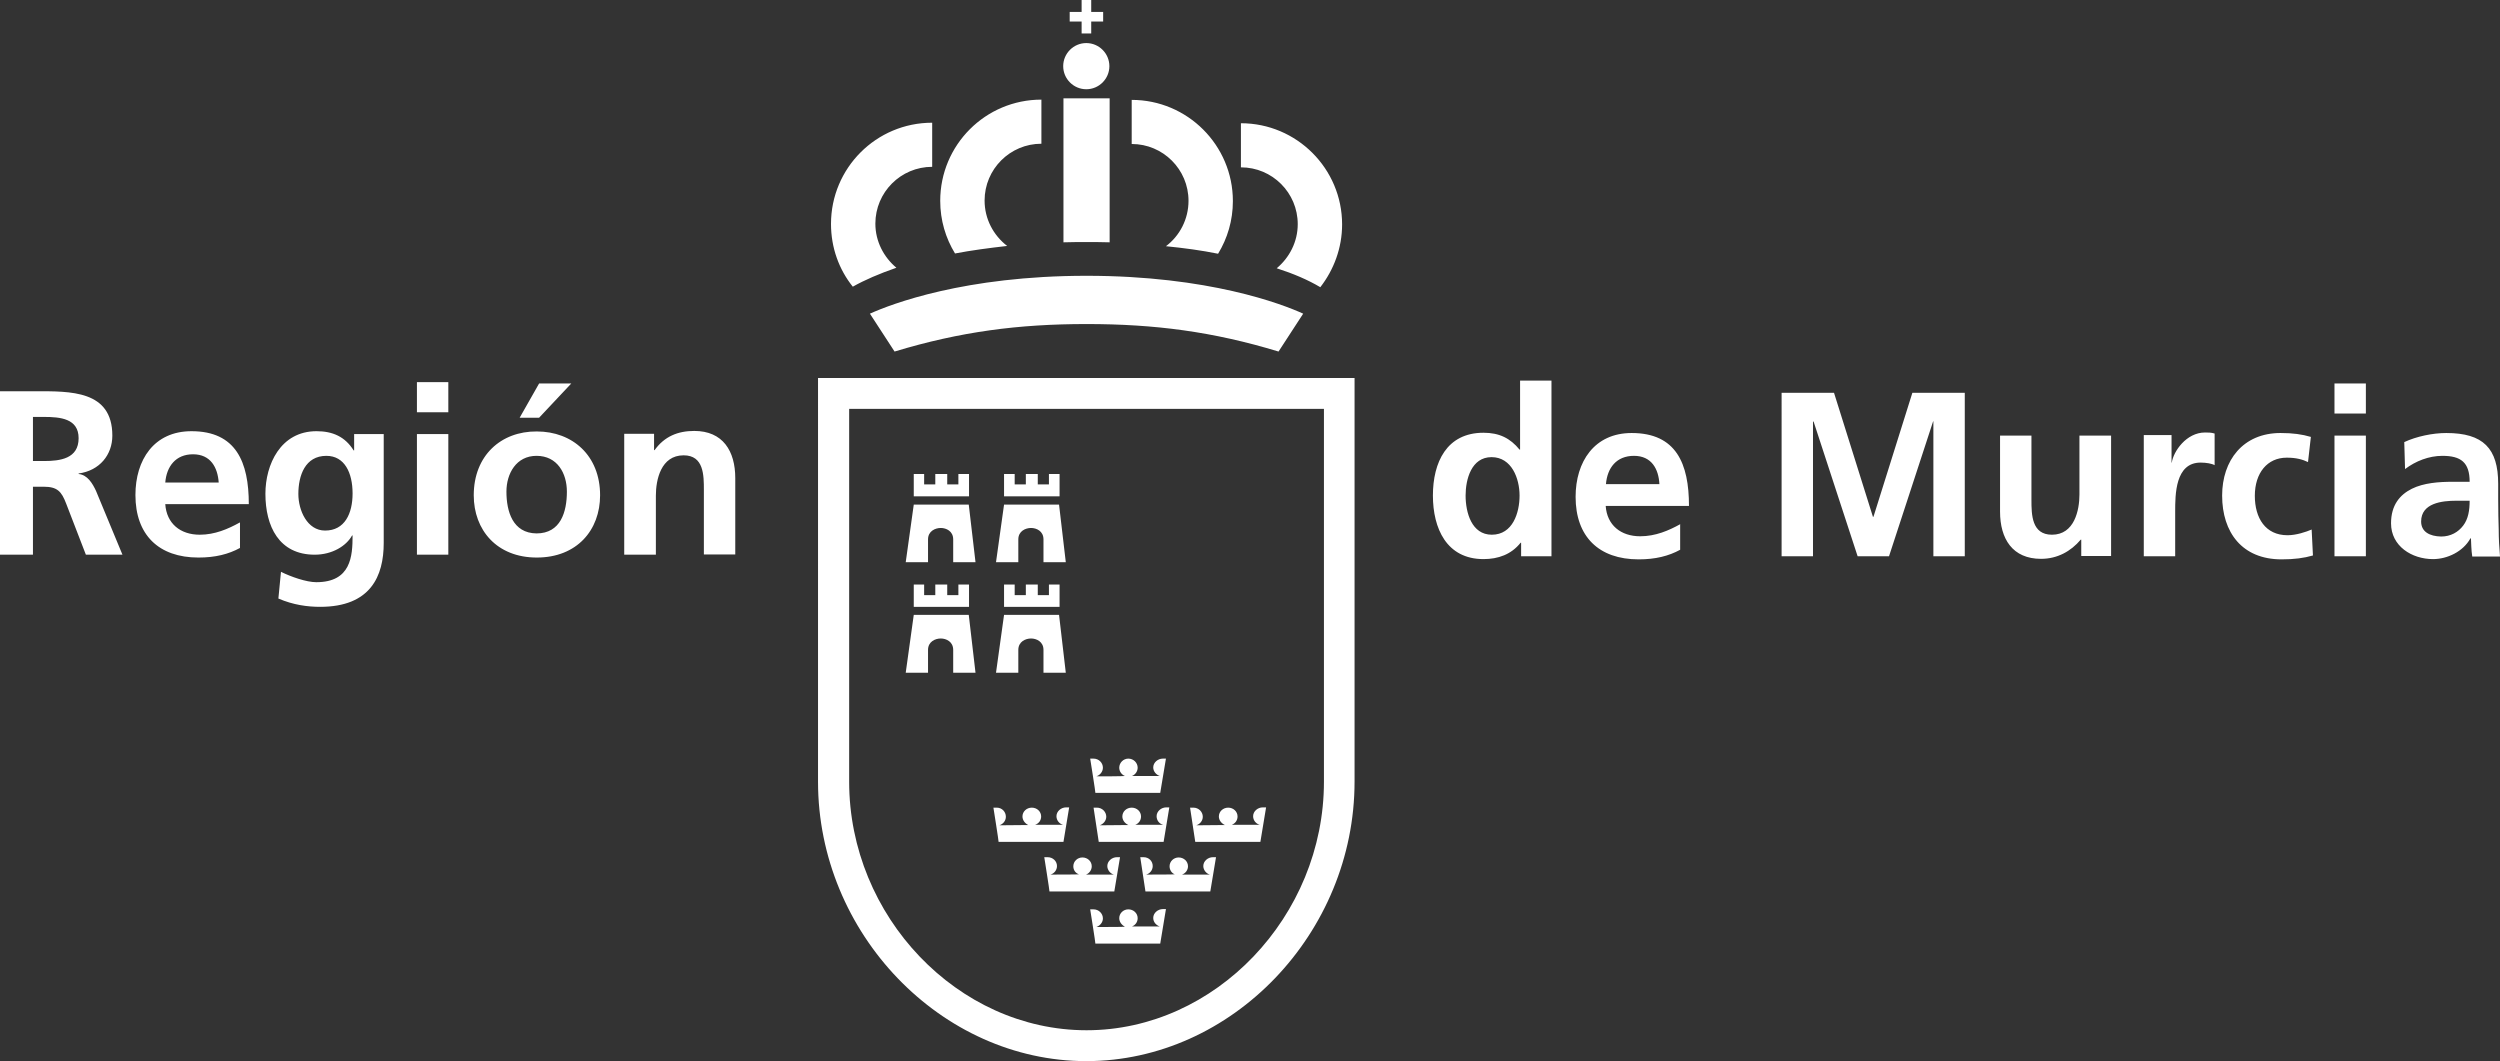 <?xml version="1.0" encoding="utf-8"?>
<!-- Generator: Adobe Illustrator 24.2.1, SVG Export Plug-In . SVG Version: 6.00 Build 0)  -->
<svg version="1.1" id="Capa_1" xmlns="http://www.w3.org/2000/svg" xmlns:xlink="http://www.w3.org/1999/xlink" x="0px" y="0px"
	 viewBox="0 0 963.6 409" style="enable-background:new 0 0 963.6 409;" xml:space="preserve">
<rect x="0" y="0" width="963.6" height="409" fill="#333333" stroke="none"/>
<style type="text/css">
	.st0{fill:#FFFFFF;}
</style>
<path class="st0" d="M418.7,409c-56,0-103.4-49.3-103.4-107.7V145.7h206.8v155.6C522.1,359.7,474.8,409,418.7,409z M327.3,157.6
	v143.7c0,51.9,41.9,95.8,91.5,95.8s91.5-43.9,91.5-95.8V157.6H327.3z M431.4,353.9c0-1.9,1.6-3.4,3.5-3.4c2,0,3.6,1.5,3.6,3.4
	c0,1.5-0.9,2.7-2.2,3.2l10.7,0c-1.4-0.5-2.5-1.7-2.5-3.3c0-1.9,1.8-3.4,3.7-3.4l1.2,0l-2.2,13.3h-25c0.1,0-2-13.2-2-13.2l1.3,0
	c2,0,3.6,1.6,3.6,3.5c0,1.5-1.1,2.8-2.5,3.3c0,0,11,0,11-0.1C432.3,356.5,431.4,355.3,431.4,353.9 M469.8,314.7
	c0-1.9,1.6-3.4,3.6-3.4c2,0,3.6,1.5,3.6,3.4c0,1.5-0.9,2.7-2.2,3.2l10.7,0c-1.4-0.4-2.5-1.7-2.5-3.3c0-1.9,1.8-3.4,3.7-3.4h1.3
	l-2.2,13.3h-25.1c0,0-2-13.2-2-13.2h1.3c2,0,3.6,1.6,3.6,3.5c0,1.5-1,2.8-2.5,3.3c0,0,11-0.1,11-0.1
	C470.7,317.3,469.8,316.1,469.8,314.7 M432.6,314.7c0-1.9,1.6-3.4,3.6-3.4c2,0,3.6,1.5,3.6,3.4c0,1.5-0.9,2.7-2.2,3.2l10.7,0
	c-1.5-0.4-2.5-1.7-2.5-3.3c0-1.9,1.8-3.4,3.7-3.4h1.2l-2.2,13.3h-25c0,0-2-13.2-2-13.2h1.3c2,0,3.6,1.6,3.6,3.5
	c0,1.5-1.1,2.8-2.5,3.3c0,0,11-0.1,11-0.1C433.5,317.3,432.6,316.1,432.6,314.7 M394.1,314.7c0-1.9,1.6-3.4,3.6-3.4
	c2,0,3.6,1.5,3.6,3.4c0,1.5-0.9,2.7-2.3,3.2l10.7,0c-1.4-0.4-2.5-1.7-2.5-3.3c0-1.9,1.8-3.4,3.7-3.4h1.2l-2.2,13.3h-25
	c0.1,0-2-13.2-2-13.2h1.3c2,0,3.5,1.6,3.5,3.5c0,1.5-1,2.8-2.5,3.3c0,0,11-0.1,11.1-0.1C395,317.3,394.1,316.1,394.1,314.7
	 M431.4,295.9c0-1.9,1.6-3.5,3.5-3.5c2,0,3.6,1.6,3.6,3.5c0,1.4-0.9,2.7-2.2,3.2l10.7,0c-1.4-0.5-2.5-1.8-2.5-3.3
	c0-1.9,1.8-3.4,3.7-3.4l1.2,0l-2.2,13.2h-25c0.1,0-2-13.2-2-13.2l1.3,0c2,0,3.6,1.6,3.6,3.5c0,1.5-1.1,2.9-2.5,3.3
	c0,0.1,11,0,11-0.1C432.3,298.6,431.4,297.3,431.4,295.9 M450.8,333.9c0-1.9,1.6-3.4,3.5-3.4c2,0,3.6,1.5,3.6,3.4
	c0,1.4-0.9,2.7-2.3,3.2h10.7c-1.4-0.4-2.5-1.8-2.5-3.3c0-1.9,1.8-3.4,3.7-3.4l1.2,0l-2.2,13.2h-25c0,0-2-13.2-2-13.2h1.3
	c2,0,3.5,1.5,3.5,3.4c0,1.6-1.1,2.9-2.5,3.3c0,0,11,0,11-0.1C451.7,336.6,450.8,335.4,450.8,333.9 M413.7,333.9
	c0-1.9,1.6-3.4,3.5-3.4c2,0,3.6,1.5,3.6,3.4c0,1.4-0.9,2.7-2.2,3.2h10.7c-1.4-0.4-2.5-1.8-2.5-3.3c0-1.9,1.8-3.4,3.7-3.4l1.2,0
	l-2.2,13.2h-25c0.1,0-2-13.2-2-13.2h1.3c2,0,3.6,1.5,3.6,3.4c0,1.6-1.1,2.9-2.5,3.3c0,0,11,0,11-0.1
	C414.6,336.6,413.7,335.4,413.7,333.9 M397.6,233.9H387v-8.6h4.1v4.1h4.3v-4.1h4.6v4.1h4.3v-4.1h4.1v8.6H397.6z M387,237l-3.1,22.3
	h8.6v-8.8c0-3.2,2.8-4.4,4.9-4.4c2.1,0,4.8,1.2,4.8,4.4v8.8h8.6l-2.6-22.3H387z M362.8,233.9h-10.6v-8.6h4v4.1h4.3v-4.1h4.6v4.1h4.3
	v-4.1h4.1v8.6H362.8z M352.2,237l-3.1,22.3h8.6v-8.8c0-3.2,2.8-4.4,4.9-4.4c2.1,0,4.8,1.2,4.8,4.4v8.8h8.6l-2.6-22.3H352.2z
	 M397.6,191.3H387v-8.6h4.1v4h4.3v-4h4.6v4h4.3v-4h4.1v8.6H397.6z M387,194.5l-3.1,22.2h8.6v-8.8c0-3.2,2.8-4.4,4.9-4.4
	c2.1,0,4.8,1.2,4.8,4.4v8.8h8.6l-2.6-22.2H387z M362.8,191.3h-10.6v-8.6h4v4h4.3v-4h4.6v4h4.3v-4h4.1v8.6H362.8z M352.2,194.5
	l-3.1,22.2h8.6v-8.8c0-3.2,2.8-4.4,4.9-4.4c2.1,0,4.8,1.2,4.8,4.4v8.8h8.6l-2.6-22.2H352.2z M409.8,25.5c0-4.9,4-8.9,8.9-8.9
	c4.9,0,8.9,4,8.9,8.9c0,4.9-4,8.9-8.9,8.9C413.8,34.4,409.8,30.4,409.8,25.5 M368.1,97.7c-3.6-5.9-5.7-12.8-5.7-20.3
	c0-21.5,17.4-39,39-39v17c-12.1,0-21.9,9.8-21.9,21.9c0,7.1,3.4,13.4,8.7,17.5C381.1,95.6,374.4,96.5,368.1,97.7 M409.8,37.9h17.9
	v55.5c-3-0.1-5.9-0.1-8.9-0.1c-3,0-6,0-8.9,0.1V37.9z M492.1,103.4c4.9-4.1,8.1-10.2,8.1-17c0-12.1-9.8-21.9-21.9-21.9v-17
	c21.5,0,39,17.5,39,39c0,9.1-3.2,17.5-8.4,24.2C504.2,107.9,498.6,105.5,492.1,103.4 M449.4,94.9c5.3-4,8.7-10.4,8.7-17.5
	c0-12.1-9.8-21.9-21.9-21.9v-17c21.5,0,39,17.5,39,39c0,7.5-2.1,14.4-5.7,20.3C463.1,96.5,456.4,95.6,449.4,94.9 M328.7,110.5
	c-5.3-6.6-8.4-15-8.4-24.2c0-21.5,17.4-39,39-39v17c-12.1,0-21.9,9.8-21.9,21.9c0,6.8,3.2,12.9,8.1,17
	C338.9,105.5,333.3,107.9,328.7,110.5 M418.8,106.3c47.1,0,75.4,10.9,83.5,14.6l-9.5,14.6c-25.3-7.7-47.8-10.6-74-10.6
	c-26.1,0-48.6,2.9-74,10.6l-9.5-14.6C343.5,117.2,371.8,106.3,418.8,106.3 M412.3,4.6h4.6V0h3.7v4.6h4.6v3.7h-4.6v4.6h-3.7V8.3h-4.6
	L412.3,4.6z M564.9,191c0-6.2,2.2-14.8,10-14.8c7.8,0,10.8,8.3,10.8,14.8c0,6.6-2.6,15.1-10.7,15.1
	C567.2,206.1,564.9,197.5,564.9,191 M586.2,214.4H598v-67.7h-12.1v26.6h-0.2c-3.6-4.4-7.8-6.5-13.9-6.5c-14.2,0-19.5,11.4-19.5,24.2
	c0,12.7,5.3,24.5,19.5,24.5c5.7,0,10.7-1.8,14.3-6.3h0.2V214.4z M619,186.6c0.5-6.2,4-10.9,10.8-10.9c6.8,0,9.5,5.1,9.8,10.9H619z
	 M647.7,202c-4.5,2.5-9.6,4.7-15.5,4.7c-7.5,0-12.8-4.3-13.3-11.7h32.1c0-16.3-4.9-28.1-22.1-28.1c-14.4,0-21.6,11.1-21.6,24.6
	c0,15.3,8.9,24.1,24.3,24.1c6.5,0,11.6-1.3,16-3.7V202z M686.7,214.4h12.1v-51.8l0.2-0.2l17,52h12.1l17-52h0.1v52h12.1v-63h-20.2
	l-15,47.8h-0.2l-15-47.8h-20.2V214.4z M813.6,167.9h-12.1v22.7c0,6-1.9,15.5-10.6,15.5c-7.8,0-7.9-7.7-7.9-13.4v-24.8h-12.1v29.3
	c0,10.5,4.8,18.2,15.8,18.2c6.3,0,11.5-2.9,15.3-7.4h0.2v6.3h11.5V167.9z M826.3,214.4h12.1v-17.1c0-6.7,0-19,9.8-19
	c2.2,0,4.4,0.4,5.4,1v-12.2c-1.3-0.4-2.5-0.4-3.7-0.4c-7.2,0-12.2,7.3-12.8,11.6H837v-10.6h-10.7V214.4z M890.7,168.4
	c-3.4-1-6.9-1.5-11.7-1.5c-14.5,0-22.5,10.6-22.5,24.1c0,14.2,7.7,24.6,22.9,24.6c5,0,8.6-0.5,12.1-1.5l-0.5-10
	c-2.1,0.9-5.9,2.2-9.3,2.2c-8.5,0-12.6-6.6-12.6-15.2c0-8.8,4.8-14.7,12.3-14.7c3.7,0,6.1,0.7,8.2,1.7L890.7,168.4z M899.8,214.4
	h12.1v-46.5h-12.1V214.4z M899.8,159.4h12.1v-11.6h-12.1V159.4z M927,180.8c4.1-3.1,9.2-5.1,14.4-5.1c7.1,0,10.5,2.5,10.5,10h-6.7
	c-5,0-11,0.4-15.6,2.7c-4.6,2.3-8,6.3-8,13.3c0,8.8,8,13.8,16.2,13.8c5.5,0,11.6-2.9,14.4-8h0.2c0.1,1.5,0.1,4.5,0.5,7h10.7
	c-0.3-3.6-0.5-6.9-0.5-10.4c-0.1-3.4-0.2-7-0.2-11.7v-5.9c0-13.7-5.8-19.6-20-19.6c-5.2,0-11.5,1.3-16.2,3.5L927,180.8z M933.2,201
	c0-7.1,8.1-8,13.5-8h5.2c0,3.6-0.5,7-2.5,9.6c-1.9,2.5-4.8,4.2-8.5,4.2C936.5,206.7,933.2,205,933.2,201 M12.7,160.7h4.2
	c6.3,0,13.4,0.6,13.4,8.2c0,7.9-7.1,8.8-13.4,8.8h-4.2V160.7z M0,213.8h12.7v-26.2h4.1c5.3,0,6.9,1.8,8.7,6.5l7.6,19.7h14.1
	L37,189.2c-1.3-2.8-3.3-6.2-6.7-6.5v-0.2c8.1-1.1,13-7.2,13-14.6c0-17.5-16.2-17.1-29.7-17.1H0V213.8z M63.7,186
	c0.5-6.2,4-10.9,10.7-10.9c6.8,0,9.5,5.1,9.9,10.9H63.7z M92.4,201.4c-4.5,2.5-9.6,4.7-15.4,4.7c-7.5,0-12.8-4.3-13.3-11.8h32.2
	c0-16.2-4.9-28.1-22.1-28.1c-14.5,0-21.6,11.1-21.6,24.6c0,15.3,8.9,24.1,24.3,24.1c6.5,0,11.6-1.3,16-3.7V201.4z M125.3,204.5
	c-6.9,0-10.3-7.8-10.3-14.1c0-7.1,2.6-14.7,10.8-14.7c7,0,10.1,6.5,10.1,14.5C135.9,197.9,132.9,204.5,125.3,204.5 M136.5,167.3v6.3
	h-0.2c-3.3-5.3-8.1-7.4-14.3-7.4c-13.9,0-19.7,12.9-19.7,24.1c0,12.5,5.2,23.5,19,23.5c6.8,0,12.2-3.4,14.4-7.4h0.2
	c0,8-0.6,18-14,18c-3.8,0-9.8-2.1-13.6-4l-1,10.3c5.8,2.5,11.3,3.2,16.1,3.2c19.5,0,24.5-11.9,24.5-24.6v-42H136.5z M160.7,213.8
	h12.1v-46.5h-12.1V213.8z M160.7,158.9h12.1v-11.6h-12.1V158.9z M200.3,161h7.5l12.4-13.2h-12.4L200.3,161z M182.6,190.9
	c0,13.4,8.9,24,24.3,24c15.5,0,24.4-10.6,24.4-24c0-15.3-10.6-24.6-24.4-24.6C193.1,166.2,182.6,175.6,182.6,190.9 M195.2,189.5
	c0-7,3.8-13.8,11.6-13.8c8,0,11.7,6.7,11.7,13.8c0,7.8-2.4,16.1-11.7,16.1C197.6,205.5,195.2,197.1,195.2,189.5 M240.7,213.8h12.1
	v-22.8c0-6,1.9-15.5,10.7-15.5c7.8,0,7.8,7.7,7.8,13.4v24.8h12.1v-29.4c0-10.5-4.8-18.2-15.8-18.2c-6.3,0-11.5,2.1-15.3,7.4h-0.2
	v-6.3h-11.5V213.8z"/>
</svg>
